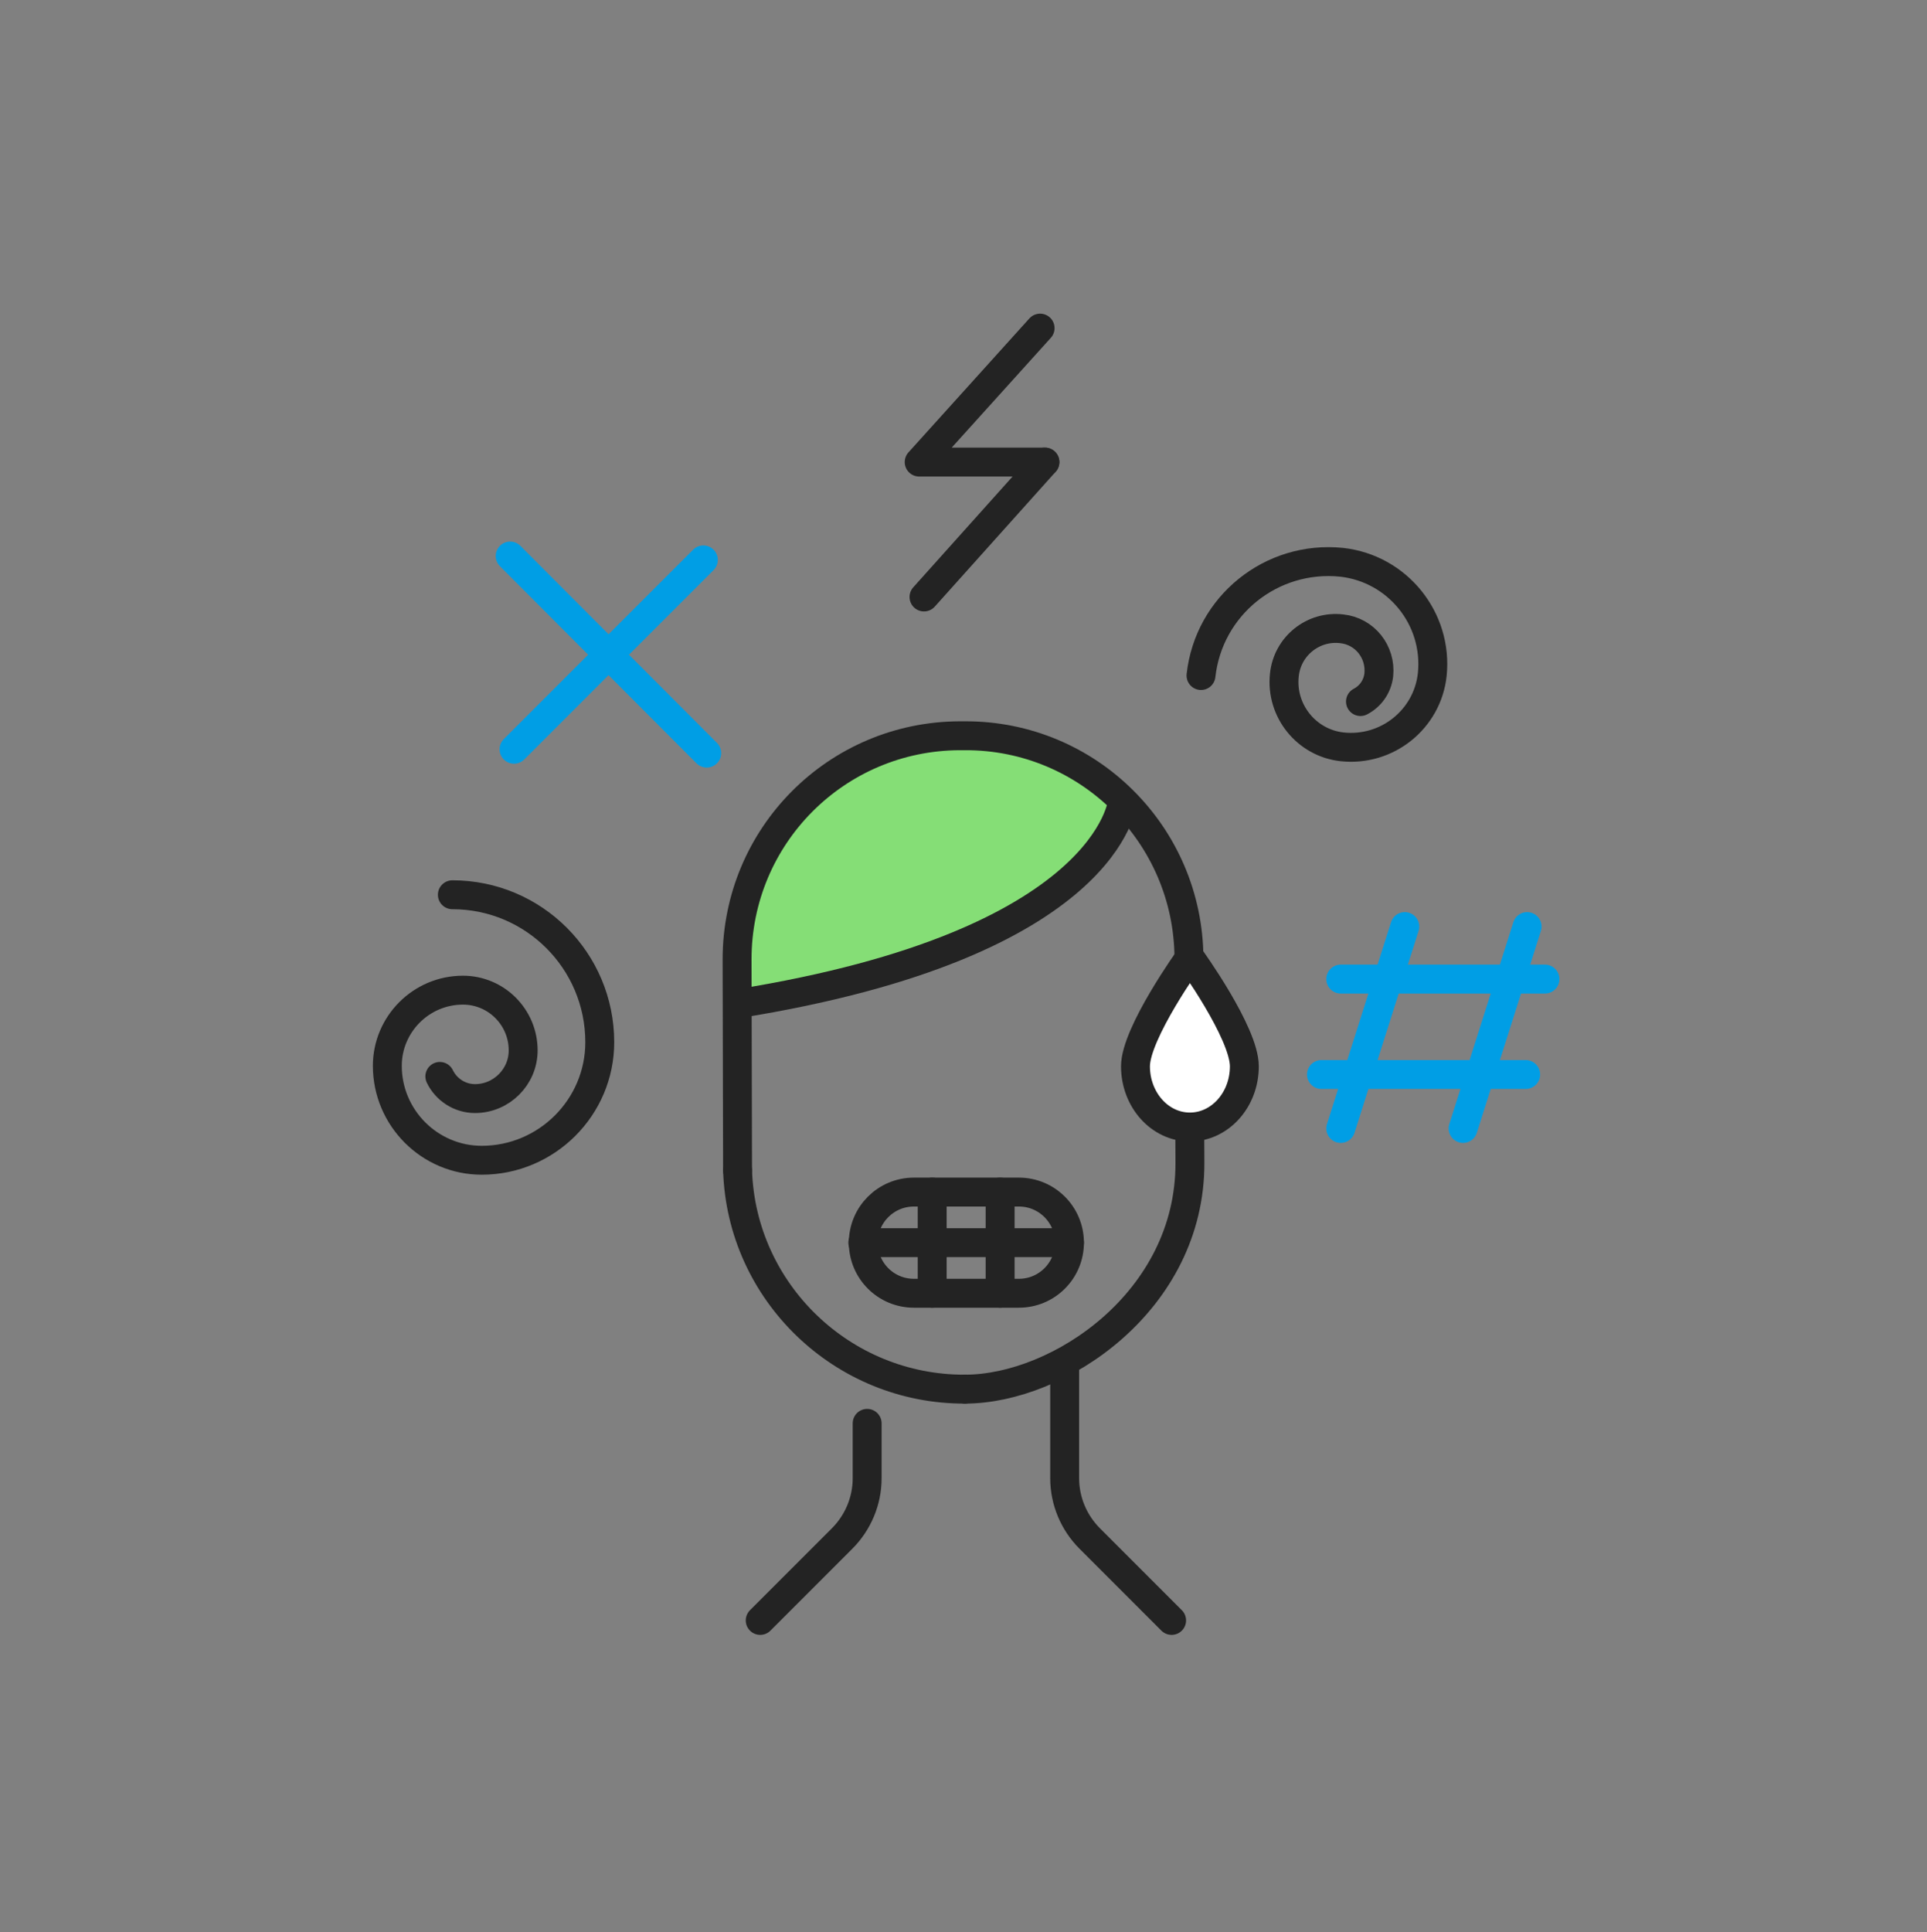 <svg width="400" height="401" viewBox="0 0 400 401" fill="none" xmlns="http://www.w3.org/2000/svg">
<rect x="0" y="0" width="400" height="401" fill="#808080" stroke="none"/>
<path d="M93.898 185.695C110.798 185.695 124.498 199.395 124.498 216.295C124.498 229.795 113.498 240.795 99.998 240.795C89.198 240.795 80.398 231.995 80.398 221.195C80.398 212.595 87.398 205.495 96.098 205.495C102.998 205.495 108.598 211.095 108.598 217.995C108.598 223.495 104.098 227.995 98.598 227.995C95.398 227.995 92.598 226.095 91.298 223.395" stroke="#232323" stroke-width="6" stroke-miterlimit="10" stroke-linecap="round" stroke-linejoin="round"/>
<path d="M249.301 140.197C250.901 125.697 263.901 115.197 278.501 116.697C290.101 117.997 298.501 128.397 297.301 139.997C296.301 149.297 287.901 155.997 278.601 154.997C271.201 154.197 265.801 147.497 266.601 140.097C267.201 134.097 272.601 129.797 278.501 130.497C283.301 130.997 286.701 135.297 286.201 140.097C285.901 142.497 284.501 144.497 282.401 145.597" stroke="#232323" stroke-width="6" stroke-miterlimit="10" stroke-linecap="round" stroke-linejoin="round"/>
<path d="M105.898 115.398L146.698 156.298" stroke="#009EE5" stroke-width="6" stroke-miterlimit="10" stroke-linecap="round" stroke-linejoin="round"/>
<path d="M145.999 116.199L106.699 155.499" stroke="#009EE5" stroke-width="6" stroke-miterlimit="10" stroke-linecap="round" stroke-linejoin="round"/>
<path d="M216.901 95.898H190.801L215.901 68.098" stroke="#232323" stroke-width="6" stroke-miterlimit="10" stroke-linecap="round" stroke-linejoin="round"/>
<path d="M191.801 123.898L216.901 95.898" stroke="#232323" stroke-width="6" stroke-miterlimit="10" stroke-linecap="round" stroke-linejoin="round"/>
<path d="M153.5 199.598C153.5 173.898 174.3 152.998 200.1 152.898H200.3C211.9 152.898 223 157.198 231.6 164.898L233.3 166.398L232.5 168.598C231.2 172.198 227.5 179.298 216.4 186.898C203 195.998 183.2 202.898 157.6 207.398L153.6 208.098L153.5 199.598Z" fill="#85DE76"/>
<path d="M200.302 288.295C174.902 288.395 153.902 268.195 153.102 242.895" stroke="#232323" stroke-width="6" stroke-miterlimit="10" stroke-linecap="round" stroke-linejoin="round"/>
<path d="M153.1 242.896L153 199.096C153 173.496 173.6 152.796 199.2 152.696H200.3C225.9 152.596 246.7 173.296 246.8 198.896L247 241.296C247.1 269.996 219.8 288.296 200.3 288.296" stroke="#232323" stroke-width="6" stroke-miterlimit="10" stroke-linecap="round" stroke-linejoin="round"/>
<path d="M232.999 166.297C232.999 166.297 230.499 195.897 153.199 208.297" stroke="#232323" stroke-width="6" stroke-miterlimit="10" stroke-linecap="round" stroke-linejoin="round"/>
<path d="M221 283.797V306.797C221 311.497 222.9 315.997 226.2 319.297L243.2 336.297" stroke="#232323" stroke-width="6" stroke-miterlimit="10" stroke-linecap="round" stroke-linejoin="round"/>
<path d="M180.001 295.398V306.798C180.001 311.498 178.101 315.998 174.801 319.298L157.801 336.298" stroke="#232323" stroke-width="6" stroke-miterlimit="10" stroke-linecap="round" stroke-linejoin="round"/>
<path d="M291.601 192.297L278.301 234.197" stroke="#009EE5" stroke-width="6" stroke-miterlimit="10" stroke-linecap="round" stroke-linejoin="round"/>
<path d="M316.999 192.297L303.699 234.197" stroke="#009EE5" stroke-width="6" stroke-miterlimit="10" stroke-linecap="round" stroke-linejoin="round"/>
<path d="M278.301 203.195H320.701" stroke="#009EE5" stroke-width="6" stroke-miterlimit="10" stroke-linecap="round" stroke-linejoin="round"/>
<path d="M274.301 222.996H316.701" stroke="#009EE5" stroke-width="6" stroke-miterlimit="10" stroke-linecap="round" stroke-linejoin="round"/>
<path d="M221.999 257.898C221.999 263.698 217.299 268.398 211.499 268.398H189.699C183.899 268.398 179.199 263.698 179.199 257.898C179.199 252.098 183.899 247.398 189.699 247.398H211.499C217.299 247.398 221.999 252.098 221.999 257.898Z" stroke="#232323" stroke-width="6" stroke-miterlimit="10" stroke-linecap="round" stroke-linejoin="round"/>
<path d="M193.5 247.398V268.398" stroke="#232323" stroke-width="6" stroke-miterlimit="10" stroke-linecap="round" stroke-linejoin="round"/>
<path d="M207.602 247.398V268.398" stroke="#232323" stroke-width="6" stroke-miterlimit="10" stroke-linecap="round" stroke-linejoin="round"/>
<path d="M179.102 257.898H222.002" stroke="#232323" stroke-width="6" stroke-miterlimit="10" stroke-linecap="round" stroke-linejoin="round"/>
<path d="M258.299 221.295C258.299 228.295 253.199 233.895 246.999 233.895C240.699 233.895 235.699 228.195 235.699 221.295C235.699 214.395 246.999 198.695 246.999 198.695C246.999 198.695 258.299 214.295 258.299 221.295Z" fill="white" stroke="#232323" stroke-width="6" stroke-miterlimit="10" stroke-linecap="round" stroke-linejoin="round"/>
</svg>
